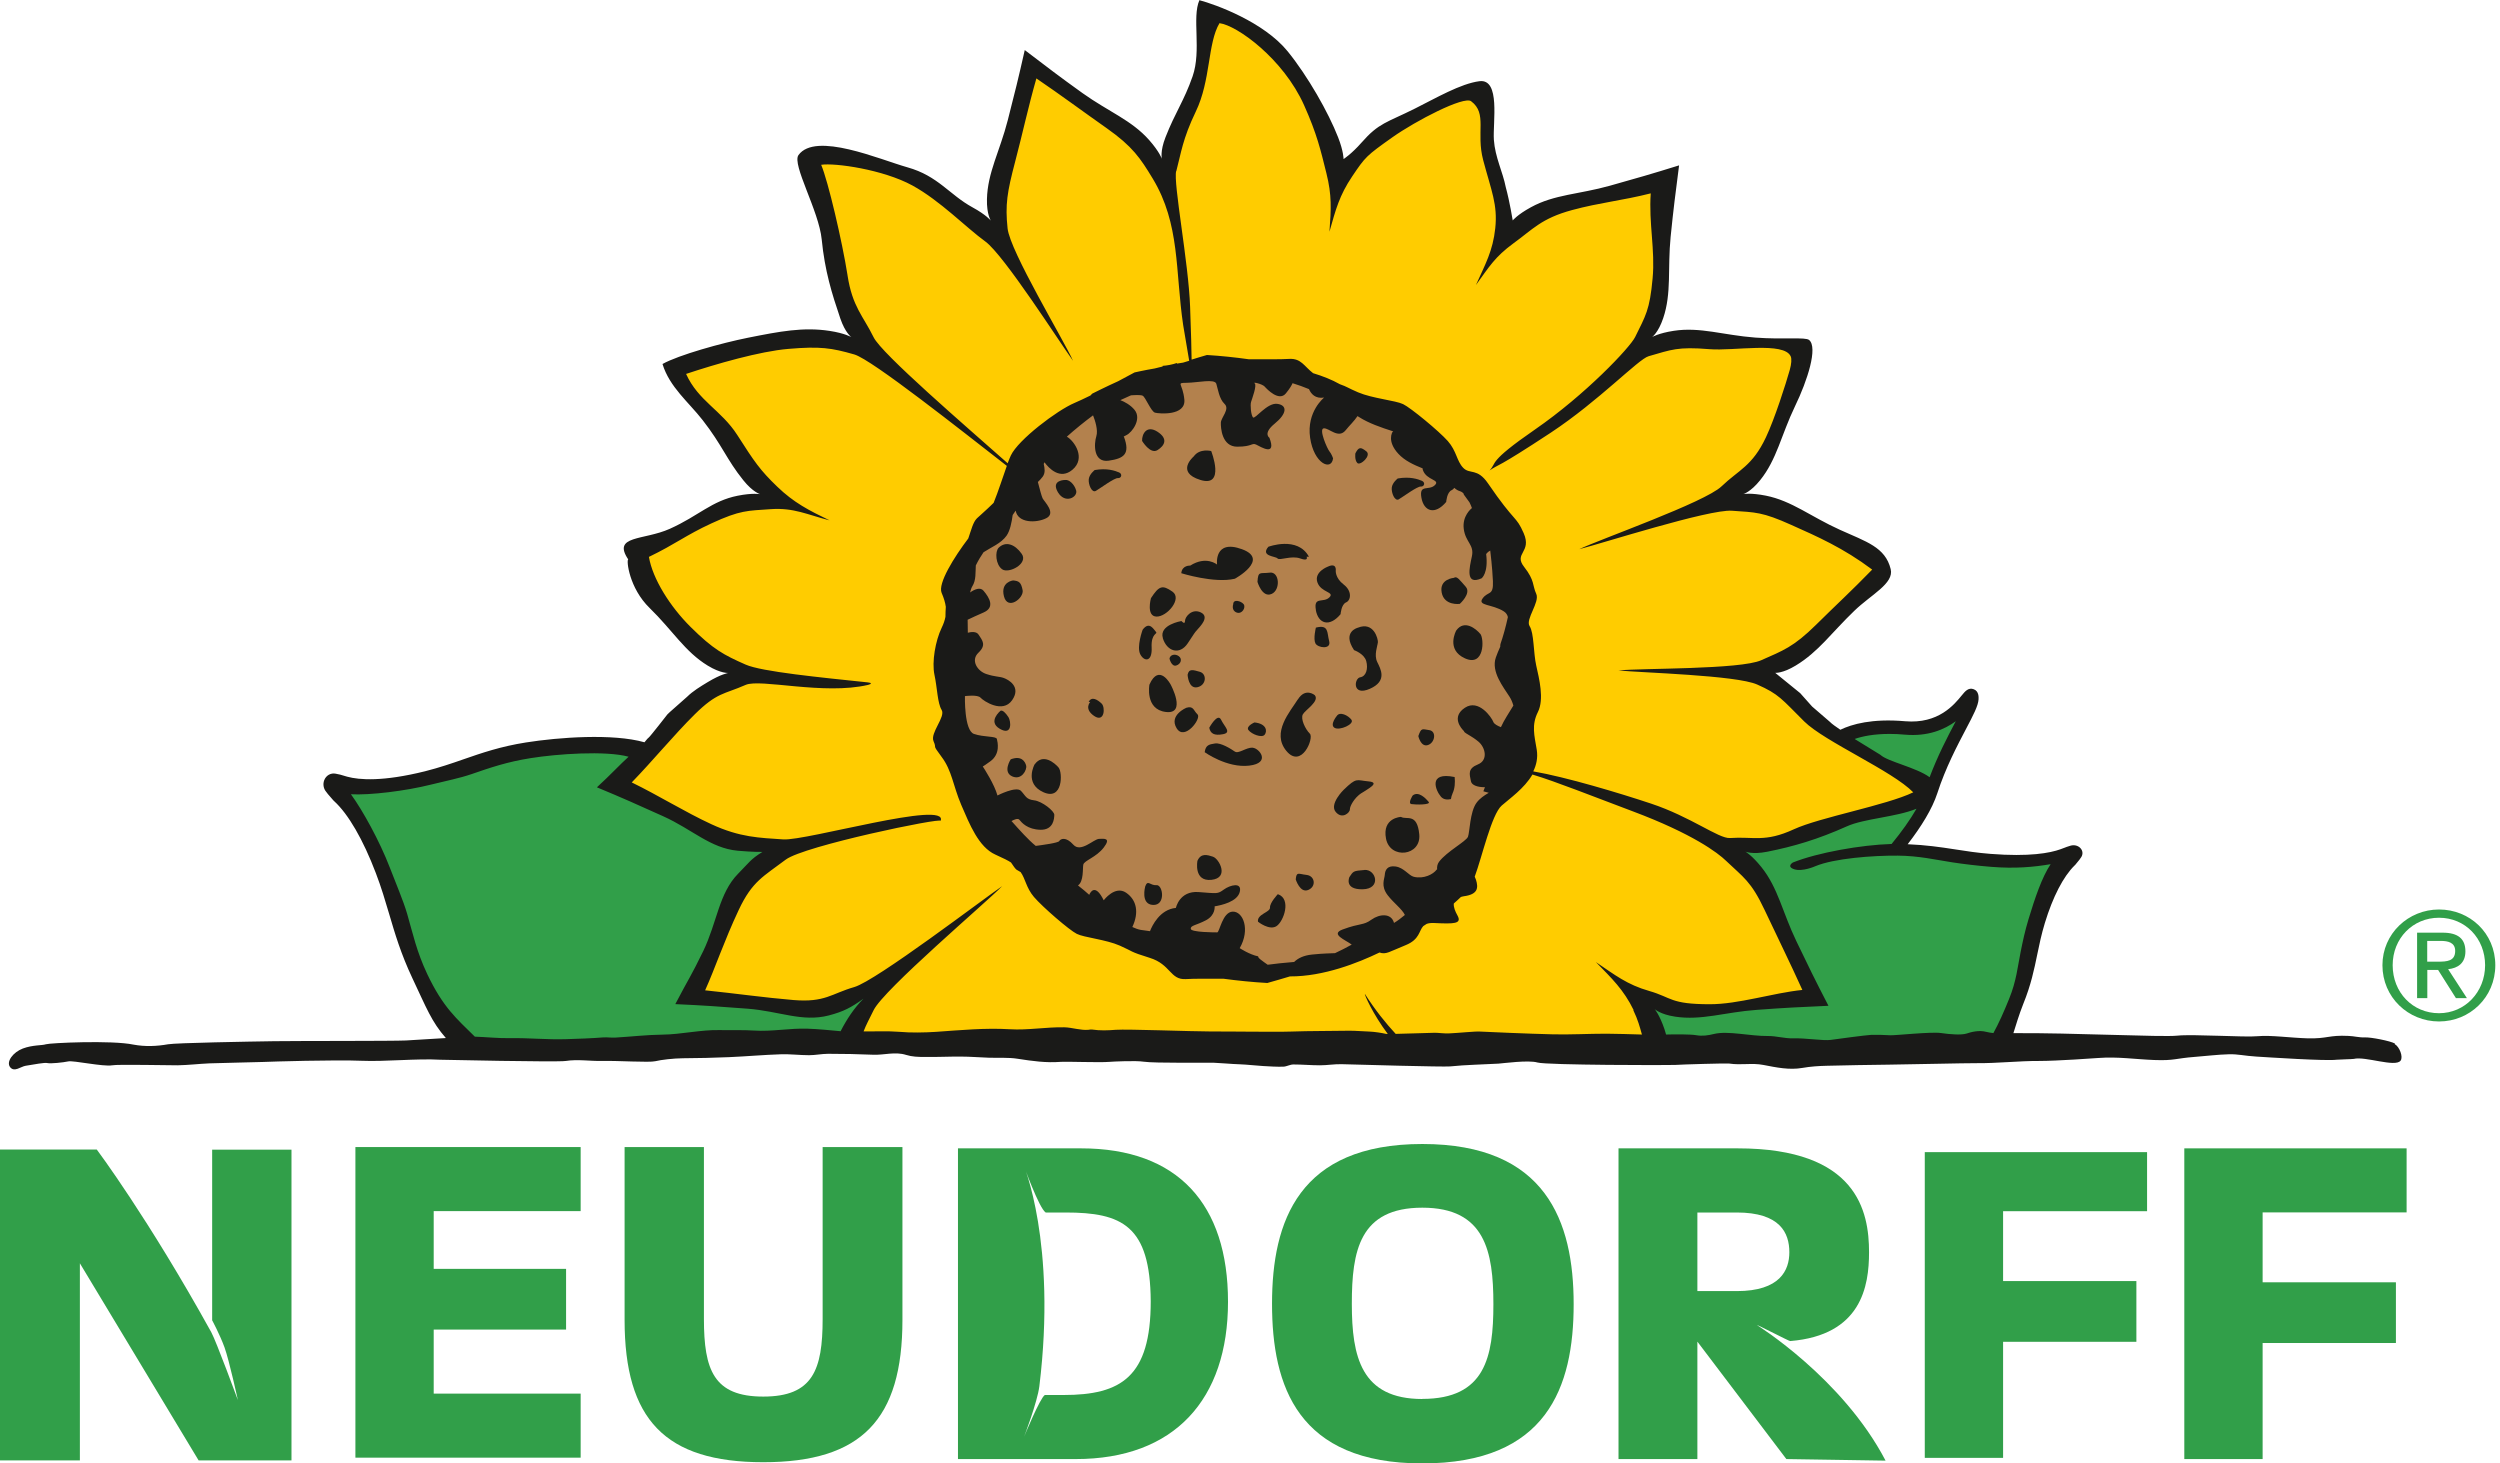 <svg width="123" height="72" viewBox="0 0 123 72" fill="none" xmlns="http://www.w3.org/2000/svg">
<g clip-path="url(#clip0_1215_5931)">
<path d="M41.781 51.227C41.781 51.227 42.073 50.566 42.361 49.978C42.859 48.965 44.23 47.684 44.23 47.684C44.23 47.684 42.183 49.047 41.123 49.44C40.103 49.818 34.002 49.011 34.002 49.011C34.002 49.011 35.09 46.425 35.716 45.153C37.128 42.28 38.769 41.678 39.391 41.555C38.609 41.646 36.15 41.783 33.774 40.378C32.531 39.644 30.328 38.558 30.328 38.558C30.328 38.558 30.972 37.847 31.713 37.031C30.949 36.839 27.814 36.141 25.314 37.012C18.4 39.42 16.389 38.481 16.389 38.481C16.389 38.481 17.463 39.648 18.198 41.285C19.126 43.356 19.684 45.618 20.561 47.688C21.43 49.741 23.089 51.624 23.089 51.624L41.776 51.227H41.781Z" fill="#319F49"></path>
<path d="M81.345 51.227C81.345 51.227 81.263 50.402 80.984 49.832C80.486 48.819 80.202 48.778 80.202 48.778C80.202 48.778 81.176 49.175 82.241 49.558C83.397 49.973 87.862 49.243 89.325 49.093C88.721 47.757 87.766 45.864 87.163 44.587C86.491 43.169 85.202 41.673 85.202 41.673C85.202 41.673 87.46 41.5 88.936 40.971C90.796 40.305 94.786 39.037 94.786 39.037C94.786 39.037 90.335 36.237 88.534 34.632C87.364 33.587 85.879 33.063 85.879 33.063C85.879 33.063 88.04 32.657 89.155 31.554C90.161 30.559 91.724 28.931 92.748 27.878C91.422 27.239 90.252 26.482 89.037 25.757C86.683 24.353 84.005 24.841 84.005 24.841C84.005 24.841 86.5 23.299 87.167 21.881C87.771 20.599 88.858 17.111 88.858 17.111C88.858 17.111 83.653 16.559 82.419 16.76C81.304 16.942 80.18 17.539 80.18 17.539C80.18 17.539 81.546 15.537 81.688 13.973C81.816 12.564 81.61 9.641 82.053 8.715C80.23 9.431 76.697 9.782 75.097 11C74.197 11.684 73.726 11.989 73.726 11.989C73.726 11.989 74.266 10.63 73.74 9.153C73.269 7.83 72.986 4.369 72.986 4.369C72.986 4.369 70.216 5.267 68.978 5.951C66.761 7.178 65.852 9.011 65.852 9.011C65.852 9.011 65.377 5.919 64.467 4.643C62.155 1.391 60.806 1.003 59.664 0.588C59.399 1.947 58.91 4.15 58.823 4.305C58.736 4.46 57.653 7.146 57.745 8.072C57.47 9.166 57.594 9.604 57.594 9.604C57.594 9.604 56.396 7.164 55.112 6.261C53.956 5.445 51.991 4.009 50.77 3.183C50.368 4.592 49.884 6.667 49.523 8.035C49.12 9.55 49.13 11.688 49.591 12.719C48.928 11.802 46.584 9.303 44.5 8.482C43.179 7.963 40.917 7.625 39.848 7.579C40.387 8.811 41.575 14.949 42.092 16.003C42.59 17.015 43.453 17.868 43.453 17.868C43.453 17.868 41.452 16.044 38.399 16.814C36.987 16.933 34.523 17.918 33.061 18.068C33.664 19.405 35.497 20.636 36.1 21.917C36.772 23.336 38.746 24.845 38.746 24.845C38.746 24.845 36.904 24.029 34.043 25.89C32.855 26.665 31.233 27.212 31.233 27.212C31.233 27.212 32.476 29.994 34.363 31.804C35.497 32.89 37.293 33.159 37.293 33.159C37.293 33.159 34.889 33.61 33.458 35.143C32.489 36.178 30.337 38.558 30.337 38.558C30.337 38.558 32.54 39.644 33.783 40.378C36.658 42.075 39.656 41.518 39.656 41.518C39.656 41.518 37.503 41.532 35.721 45.153C35.095 46.421 34.007 49.011 34.007 49.011C34.007 49.011 40.108 49.813 41.127 49.44C42.146 49.066 44.235 47.684 44.235 47.684C44.235 47.684 42.864 48.961 42.366 49.978C42.078 50.566 41.785 51.227 41.785 51.227H81.35H81.345Z" fill="#FFCC00"></path>
<path d="M95.17 41.97C94.516 41.833 93.881 41.778 93.296 41.773C94.123 40.77 94.786 39.767 95.06 38.923C95.796 36.657 97.044 34.947 97.071 34.39C97.112 33.565 96.427 36.046 93.767 35.818C92.058 35.672 91.102 36.005 90.636 36.264C92.574 37.646 94.786 39.042 94.786 39.042C94.786 39.042 90.801 40.31 88.936 40.975C87.455 41.504 85.202 41.678 85.202 41.678C85.202 41.678 86.496 43.173 87.163 44.592C87.766 45.873 88.726 47.761 89.325 49.097C87.862 49.248 83.402 49.978 82.241 49.563C81.29 49.221 80.417 48.87 80.239 48.801C80.33 48.847 80.586 49.034 80.979 49.841C81.217 50.324 81.308 50.981 81.331 51.177L98.442 51.524C98.442 51.524 99.274 49.677 99.425 49.002C99.576 48.322 100.462 44.802 100.691 44.295C100.919 43.789 101.842 42.129 101.842 42.129C101.842 42.129 98.351 42.658 95.165 41.979L95.17 41.97Z" fill="#319F49"></path>
<path d="M54.902 19.25C54.902 19.25 58.023 17.877 61.136 18.023C64.248 18.169 67.762 20.121 68.681 20.732C75.321 25.753 74.362 28.589 74.787 29.807C75.207 31.025 75.225 36.543 74.366 37.249C73.768 37.742 73.411 40.766 70.792 43.926C68.174 47.086 63.718 48.071 61.446 47.83C59.175 47.588 55.551 46.535 53.033 44.729C50.514 42.923 46.89 38.194 46.794 34.486C46.694 30.569 47.247 27.057 49.157 24.996C51.822 20.526 54.897 19.24 54.897 19.24L54.902 19.25Z" fill="#B3814D"></path>
<path d="M49.609 35.275C49.472 35.065 49.322 34.924 49.226 34.969C49.226 34.969 48.572 35.503 49.194 35.859C49.815 36.219 49.747 35.48 49.609 35.27V35.275Z" fill="#1A1A18"></path>
<path d="M49.728 37.359C49.728 37.359 49.322 37.975 49.792 38.194C50.263 38.413 50.537 37.87 50.487 37.669C50.437 37.468 50.254 37.158 49.728 37.359Z" fill="#1A1A18"></path>
<path d="M50.903 37.605C50.903 37.605 50.377 38.549 51.337 38.978C52.297 39.407 52.283 38.016 52.087 37.769C51.886 37.528 51.31 37.049 50.907 37.605H50.903Z" fill="#1A1A18"></path>
<path d="M62.872 43.99C62.872 43.99 62.47 44.414 62.484 44.651C62.498 44.888 61.83 44.975 61.894 45.349C61.894 45.349 62.456 45.8 62.808 45.563C63.16 45.326 63.549 44.227 62.872 43.994V43.99Z" fill="#1A1A18"></path>
<path d="M68.928 40.191C68.928 40.191 67.991 40.227 68.192 41.263C68.393 42.298 69.933 42.12 69.828 41.048C69.723 39.972 69.202 40.355 68.928 40.191Z" fill="#1A1A18"></path>
<path d="M71.816 29.716C71.816 29.716 72.406 29.196 72.113 28.867C71.821 28.539 71.679 28.32 71.533 28.43C71.533 28.43 70.806 28.484 70.93 29.15C71.053 29.816 71.816 29.711 71.816 29.711V29.716Z" fill="#1A1A18"></path>
<path d="M50.268 27.248C49.925 26.765 49.477 26.615 49.134 26.948C48.947 27.13 48.979 27.782 49.308 28.01C49.632 28.238 50.61 27.732 50.268 27.248Z" fill="#1A1A18"></path>
<path d="M50.313 29.036C50.236 28.644 50.135 28.585 49.843 28.557C49.843 28.557 49.212 28.63 49.395 29.342C49.578 30.053 50.391 29.424 50.313 29.032V29.036Z" fill="#1A1A18"></path>
<path d="M52.42 23.614C52.42 23.614 51.689 23.6 52.045 24.211C52.402 24.822 53.042 24.453 52.946 24.129C52.85 23.805 52.598 23.596 52.42 23.614Z" fill="#1A1A18"></path>
<path d="M55.048 23.24C54.856 23.158 54.459 23.021 53.86 23.126C53.86 23.126 53.595 23.327 53.567 23.577C53.54 23.828 53.714 24.266 53.915 24.152C54.116 24.038 54.829 23.504 55.002 23.523C55.171 23.536 55.24 23.322 55.053 23.24H55.048Z" fill="#1A1A18"></path>
<path d="M56.949 22.145C57.301 21.922 57.484 21.589 56.949 21.242C56.414 20.896 56.177 21.357 56.191 21.694C56.191 21.694 56.597 22.369 56.949 22.145Z" fill="#1A1A18"></path>
<path d="M59.061 23.614C60.304 23.997 59.591 22.191 59.591 22.191C59.591 22.191 59.029 22.041 58.732 22.456C58.732 22.456 57.813 23.231 59.061 23.614Z" fill="#1A1A18"></path>
<path d="M67.223 22.205C66.953 21.995 66.853 21.972 66.684 22.305C66.684 22.305 66.638 22.633 66.78 22.779C66.921 22.93 67.493 22.415 67.223 22.205Z" fill="#1A1A18"></path>
<path d="M53.563 34.536H53.64C53.64 34.536 53.316 34.874 53.832 35.225C54.349 35.576 54.39 34.791 54.198 34.614C54.011 34.436 53.714 34.235 53.563 34.532V34.536Z" fill="#1A1A18"></path>
<path d="M57.598 33.683C57.598 33.683 57.032 32.602 56.552 33.683C56.552 33.683 56.323 34.906 57.361 35.029C58.398 35.156 57.598 33.683 57.598 33.683Z" fill="#1A1A18"></path>
<path d="M58.919 35.147C58.713 34.956 58.727 34.714 58.366 34.823C58.366 34.823 57.498 35.188 57.891 35.831C58.284 36.474 59.125 35.339 58.919 35.152V35.147Z" fill="#1A1A18"></path>
<path d="M61.629 36.784C61.305 36.771 60.934 37.104 60.752 36.976C60.569 36.848 60.062 36.529 59.774 36.579C59.486 36.625 59.317 36.657 59.271 37.008C59.271 37.008 60.368 37.797 61.46 37.669C62.552 37.541 61.954 36.803 61.629 36.789V36.784Z" fill="#1A1A18"></path>
<path d="M59.495 35.804C59.554 36.091 59.733 36.205 60.171 36.123C60.61 36.041 60.244 35.758 60.075 35.407C59.906 35.056 59.499 35.799 59.499 35.799L59.495 35.804Z" fill="#1A1A18"></path>
<path d="M63.85 34.413C63.475 35.015 62.543 36.041 63.288 36.944C64.033 37.847 64.664 36.31 64.444 36.096C64.225 35.881 63.974 35.366 64.102 35.143C64.23 34.919 64.933 34.5 64.687 34.203C64.687 34.203 64.23 33.811 63.855 34.413H63.85Z" fill="#1A1A18"></path>
<path d="M56.661 31.855C56.625 31.139 56.981 31.193 56.876 31.093C56.776 30.993 56.556 30.527 56.218 30.983C56.218 30.983 55.907 31.827 56.104 32.197C56.3 32.566 56.698 32.571 56.661 31.855Z" fill="#1A1A18"></path>
<path d="M56.625 29.438C56.625 29.438 56.383 30.322 56.899 30.336C57.415 30.35 58.179 29.456 57.685 29.109C57.191 28.767 57.027 28.813 56.625 29.433V29.438Z" fill="#1A1A18"></path>
<path d="M60.752 28.475C60.752 28.475 62.493 27.527 61.103 27.02C59.714 26.514 59.879 27.777 59.879 27.777C59.879 27.777 59.353 27.326 58.558 27.828C58.558 27.828 58.156 27.8 58.119 28.202C58.119 28.202 59.746 28.712 60.747 28.475H60.752Z" fill="#1A1A18"></path>
<path d="M62.854 27.477C62.973 27.591 63.535 27.317 63.974 27.477C64.408 27.636 64.284 27.39 64.284 27.39H64.399C63.841 26.359 62.401 26.902 62.401 26.902C62.008 27.372 62.74 27.358 62.854 27.472V27.477Z" fill="#1A1A18"></path>
<path d="M64.737 30.008C64.856 30.687 65.404 30.879 65.957 30.217C65.957 30.217 65.989 29.738 66.227 29.638C66.464 29.538 66.537 29.086 66.108 28.758C65.678 28.43 65.719 28.065 65.719 28.065C65.719 28.065 65.774 27.673 65.331 27.878C65.331 27.878 64.641 28.133 64.815 28.649C64.988 29.164 65.697 29.114 65.4 29.396C65.103 29.679 64.623 29.328 64.741 30.008H64.737Z" fill="#1A1A18"></path>
<path d="M67.794 31.613C67.808 31.444 67.593 30.564 66.807 30.883C66.807 30.883 66.012 31.079 66.62 31.987C66.62 31.987 67.118 32.16 67.219 32.525C67.319 32.894 67.219 33.277 66.921 33.323C66.624 33.369 66.515 34.276 67.397 33.889C68.279 33.501 67.922 32.908 67.758 32.566C67.593 32.219 67.776 31.782 67.79 31.608L67.794 31.613Z" fill="#1A1A18"></path>
<path d="M64.741 30.879C64.741 30.879 64.604 31.43 64.719 31.654C64.833 31.877 65.509 31.973 65.395 31.544C65.281 31.116 65.386 30.715 64.741 30.879Z" fill="#1A1A18"></path>
<path d="M57.21 31.398C57.415 32.06 58.041 32.242 58.434 31.654C58.828 31.066 58.745 31.166 58.901 30.988C59.056 30.81 59.522 30.354 59.088 30.135C58.654 29.916 58.302 30.34 58.302 30.55C58.302 30.76 58.128 30.555 58.128 30.555C58.128 30.555 57.009 30.737 57.214 31.398H57.21Z" fill="#1A1A18"></path>
<path d="M57.539 32.406C57.539 32.406 57.635 32.812 57.868 32.744C58.101 32.675 58.183 32.42 57.996 32.283C57.808 32.146 57.566 32.215 57.539 32.406Z" fill="#1A1A18"></path>
<path d="M59.038 33.054C58.691 32.958 58.494 32.885 58.43 33.2C58.43 33.2 58.467 33.911 58.914 33.811C59.362 33.711 59.385 33.15 59.033 33.054H59.038Z" fill="#1A1A18"></path>
<path d="M60.678 29.716C60.678 29.716 60.56 30.026 60.839 30.135C61.117 30.24 61.309 29.875 61.186 29.725C61.062 29.57 60.683 29.46 60.674 29.72L60.678 29.716Z" fill="#1A1A18"></path>
<path d="M62.561 29.223C63.019 29.023 62.95 28.106 62.47 28.174C61.995 28.238 61.899 28.069 61.867 28.63C61.867 28.63 62.1 29.424 62.557 29.223H62.561Z" fill="#1A1A18"></path>
<path d="M61.428 35.922C61.57 36.119 62.082 36.319 62.219 36.151C62.356 35.982 62.328 35.608 61.721 35.544C61.721 35.544 61.286 35.726 61.423 35.922H61.428Z" fill="#1A1A18"></path>
<path d="M66.492 35.412C66.332 35.197 65.916 34.992 65.77 35.225C65.77 35.225 65.409 35.658 65.66 35.809C65.911 35.959 66.647 35.626 66.492 35.416V35.412Z" fill="#1A1A18"></path>
<path d="M59.687 42.152C59.394 42.056 59.084 41.961 58.914 42.353C58.914 42.353 58.713 43.383 59.605 43.288C60.5 43.192 59.975 42.248 59.682 42.152H59.687Z" fill="#1A1A18"></path>
<path d="M56.899 43.552C56.575 43.57 56.474 43.265 56.346 43.607C56.346 43.607 56.099 44.496 56.73 44.523C57.361 44.551 57.223 43.529 56.899 43.547V43.552Z" fill="#1A1A18"></path>
<path d="M64.284 43.046C63.873 43 63.791 42.868 63.75 43.265C63.75 43.265 63.96 43.958 64.367 43.785C64.773 43.616 64.696 43.092 64.284 43.046Z" fill="#1A1A18"></path>
<path d="M67.132 42.804C66.556 42.845 66.583 42.873 66.391 43.151C66.391 43.151 66.112 43.771 67.045 43.753C67.977 43.734 67.707 42.763 67.132 42.8V42.804Z" fill="#1A1A18"></path>
<path d="M66.976 39.028C67.314 38.805 67.931 38.499 67.328 38.444C66.725 38.39 66.757 38.23 66.103 38.864C66.103 38.864 65.395 39.557 65.715 39.945C66.035 40.332 66.419 39.981 66.414 39.822C66.409 39.662 66.638 39.247 66.976 39.024V39.028Z" fill="#1A1A18"></path>
<path d="M70.322 35.922C69.956 35.868 69.929 35.799 69.782 36.214C69.782 36.214 69.901 36.771 70.253 36.657C70.605 36.543 70.687 35.977 70.322 35.922Z" fill="#1A1A18"></path>
<path d="M69.504 39.138C69.504 39.138 69.248 39.53 69.444 39.562C69.641 39.594 70.418 39.607 70.29 39.452C70.162 39.297 69.796 38.9 69.504 39.138Z" fill="#1A1A18"></path>
<path d="M70.897 39.201C71.03 39.352 71.227 39.352 71.386 39.315C71.4 39.215 71.428 39.119 71.469 39.028C71.578 38.795 71.597 38.508 71.569 38.23C70.226 37.952 70.641 38.91 70.897 39.201Z" fill="#1A1A18"></path>
<path d="M72.826 31.184C72.625 30.942 72.049 30.464 71.647 31.02C71.647 31.02 71.121 31.964 72.081 32.393C73.041 32.821 73.027 31.43 72.831 31.184H72.826Z" fill="#1A1A18"></path>
<path d="M68.818 24.567C69.019 24.453 69.732 23.919 69.906 23.938C70.075 23.951 70.143 23.737 69.956 23.655C69.764 23.573 69.367 23.436 68.768 23.541C68.768 23.541 68.503 23.742 68.475 23.992C68.448 24.243 68.621 24.681 68.823 24.567H68.818Z" fill="#1A1A18"></path>
<path d="M117.829 51.341C117.605 51.214 116.65 51.027 116.357 51.04C116.088 51.054 115.818 50.976 115.548 50.967C114.57 50.917 114.511 51.113 113.524 51.086C112.71 51.063 111.723 50.922 111.083 50.981C110.443 51.045 107.893 50.871 107.121 50.954C106.381 51.036 101.925 50.808 99.059 50.831C99.192 50.411 99.329 49.941 99.543 49.398C99.927 48.455 100.083 47.688 100.234 46.954C100.334 46.466 100.439 45.965 100.608 45.408C100.997 44.131 101.513 43.128 102.066 42.585C102.08 42.572 102.089 42.562 102.103 42.549C102.226 42.403 102.281 42.33 102.308 42.298C102.327 42.275 102.345 42.248 102.363 42.22L102.372 42.207C102.473 42.079 102.487 41.915 102.4 41.783C102.295 41.618 102.071 41.545 101.865 41.609L101.678 41.669C101.678 41.669 101.655 41.678 101.646 41.682C101.545 41.719 101.376 41.783 101.376 41.783C100.86 41.97 99.841 42.161 97.935 42.011C97.29 41.961 96.724 41.874 96.175 41.787C95.476 41.678 94.745 41.573 93.858 41.536C94.53 40.665 95.065 39.799 95.316 39.028C95.723 37.769 96.303 36.675 96.724 35.872C97.089 35.179 97.327 34.723 97.345 34.408C97.35 34.299 97.364 34.007 97.108 33.911C96.847 33.811 96.683 34.012 96.523 34.208C96.148 34.668 95.371 35.626 93.73 35.485C92.103 35.343 91.107 35.631 90.545 35.904C90.325 35.754 90.115 35.608 90.033 35.517L89.155 34.76C89.101 34.696 88.625 34.162 88.57 34.103L87.341 33.104C87.341 33.104 87.707 33.136 88.351 32.744C89.475 32.064 90.106 31.134 91.235 30.049C92.062 29.251 93.195 28.708 93.022 28.001C92.757 26.916 91.815 26.651 90.526 26.067C89.096 25.424 88.159 24.64 86.875 24.385C86.135 24.239 85.773 24.307 85.773 24.307C85.773 24.307 86.13 24.211 86.601 23.623C87.423 22.602 87.634 21.402 88.314 19.988C88.931 18.716 89.448 17.093 89.009 16.728C88.822 16.573 87.771 16.714 86.359 16.609C84.796 16.491 83.648 16.076 82.35 16.276C81.606 16.39 81.285 16.582 81.285 16.582C81.285 16.582 81.587 16.372 81.829 15.656C82.25 14.415 82.04 13.211 82.195 11.652C82.337 10.243 82.428 9.559 82.611 8.136C81.24 8.564 80.564 8.756 79.201 9.139C77.689 9.563 76.473 9.563 75.321 10.197C74.659 10.557 74.426 10.845 74.426 10.845C74.426 10.845 74.279 9.923 74.083 9.207C73.937 8.455 73.557 7.739 73.498 6.873C73.443 6.024 73.832 3.863 72.79 3.995C71.862 4.113 70.642 4.829 69.618 5.34C68.215 6.043 67.849 6.033 66.985 7.018C66.487 7.584 66.103 7.826 66.103 7.826C66.103 7.826 66.108 7.456 65.834 6.754C65.358 5.532 64.344 3.749 63.357 2.531C62.182 1.081 59.815 0.223 59.01 0.009C58.636 0.866 59.12 2.476 58.677 3.753C58.252 4.975 57.818 5.532 57.342 6.754C57.068 7.456 57.164 7.812 57.164 7.812C57.164 7.812 57.041 7.461 56.542 6.895C55.674 5.91 54.532 5.491 53.257 4.579C52.105 3.753 51.561 3.334 50.418 2.463C50.103 3.863 49.934 4.542 49.582 5.915C49.194 7.433 48.586 8.492 48.558 9.8C48.54 10.553 48.75 10.854 48.75 10.854C48.75 10.854 48.517 10.566 47.855 10.206C46.703 9.577 46.159 8.656 44.646 8.232C43.284 7.848 40.126 6.467 39.285 7.63C38.952 8.09 40.291 10.37 40.428 11.78C40.583 13.339 40.922 14.425 41.342 15.665C41.584 16.377 41.886 16.586 41.886 16.586C41.886 16.586 41.566 16.395 40.821 16.281C39.523 16.08 38.353 16.308 36.813 16.614C35.51 16.874 33.385 17.466 32.595 17.909C32.942 19.044 33.879 19.783 34.569 20.668C35.533 21.904 35.748 22.606 36.571 23.628C37.041 24.216 37.398 24.312 37.398 24.312C37.398 24.312 37.032 24.243 36.297 24.389C35.008 24.645 34.386 25.374 32.956 26.017C31.667 26.596 30.108 26.327 30.908 27.522C30.812 27.554 30.949 28.931 31.964 29.916C33.088 31.011 33.696 32.064 34.82 32.748C35.465 33.141 35.83 33.109 35.83 33.109C35.83 33.109 35.465 33.168 34.82 33.56C34.464 33.775 34.089 34.002 33.806 34.281L32.956 35.033C32.933 35.056 32.846 35.138 32.837 35.147C32.837 35.147 31.982 36.246 31.918 36.287C31.854 36.333 31.777 36.442 31.708 36.52C30.15 36.078 27.49 36.274 25.877 36.529C24.633 36.725 23.706 37.044 22.814 37.354C22.225 37.56 21.613 37.769 20.909 37.947C18.834 38.463 17.677 38.376 17.079 38.212C17.079 38.212 16.882 38.153 16.768 38.121C16.754 38.121 16.741 38.116 16.732 38.111L16.517 38.066C16.279 38.016 16.041 38.148 15.95 38.39C15.877 38.586 15.918 38.805 16.046 38.955L16.06 38.973C16.082 39.005 16.11 39.037 16.133 39.069C16.165 39.11 16.238 39.197 16.398 39.375C16.412 39.388 16.425 39.402 16.444 39.42C17.138 40.054 17.865 41.308 18.491 42.955C18.765 43.671 18.957 44.327 19.145 44.961C19.428 45.923 19.72 46.918 20.287 48.122C20.986 49.599 21.229 50.265 21.937 51.072C21.283 51.113 20.63 51.154 19.976 51.191C19.332 51.223 14.702 51.209 13.487 51.227C12.285 51.245 8.651 51.309 8.272 51.378C7.705 51.478 7.143 51.501 6.572 51.396C5.484 51.168 2.44 51.314 2.258 51.378C2.075 51.442 1.609 51.405 1.124 51.587C0.64 51.77 0.292 52.24 0.498 52.504C0.704 52.769 1.028 52.472 1.261 52.436C1.705 52.367 2.194 52.267 2.335 52.303C2.477 52.34 3.108 52.276 3.359 52.221C3.61 52.167 5.073 52.49 5.521 52.413C5.772 52.358 8.377 52.417 8.734 52.413C9.259 52.404 9.785 52.34 10.31 52.317C11.183 52.285 12.504 52.267 12.929 52.249C13.354 52.23 16.48 52.135 17.796 52.19C18.934 52.24 20.525 52.071 21.658 52.139C21.727 52.139 27.407 52.267 27.837 52.199C28.431 52.107 29.035 52.212 29.633 52.199C30.401 52.18 31.936 52.285 32.238 52.212C32.54 52.139 33.139 52.071 33.596 52.066C34.354 52.062 35.113 52.044 35.867 52.012C36.721 51.975 37.576 51.898 38.435 51.87C38.892 51.857 39.349 51.916 39.806 51.916C40.122 51.916 40.432 51.847 40.748 51.847C41.484 51.847 42.224 51.861 42.96 51.893C43.499 51.916 44.034 51.729 44.582 51.902C44.87 51.993 45.176 52.002 45.478 52.002C46.077 52.012 46.675 51.98 47.279 51.984C47.731 51.984 48.184 52.025 48.636 52.039C49.12 52.057 49.605 52.016 50.085 52.094C50.779 52.203 51.474 52.299 52.173 52.244C52.48 52.221 54.102 52.285 54.577 52.244C54.774 52.226 55.903 52.176 56.264 52.235C56.78 52.317 59.554 52.276 59.687 52.285C60.121 52.303 60.555 52.349 60.989 52.363C61.373 52.377 61.762 52.427 62.146 52.449C62.475 52.468 62.804 52.49 63.133 52.481C63.302 52.477 63.466 52.372 63.635 52.372C64.07 52.372 64.508 52.413 64.942 52.413C65.299 52.413 65.656 52.349 66.012 52.358C66.825 52.381 71.012 52.5 71.341 52.468C72.131 52.386 72.927 52.377 73.722 52.331C73.941 52.317 75.207 52.144 75.646 52.276C76.085 52.408 82.204 52.413 82.414 52.395C82.684 52.372 84.942 52.308 85.065 52.326C85.677 52.417 86.189 52.285 86.756 52.395C87.396 52.518 88.031 52.655 88.68 52.541C89.078 52.472 89.475 52.445 89.877 52.436C90.892 52.408 91.902 52.395 92.917 52.381C93.854 52.372 96.733 52.303 97.231 52.308C98.296 52.317 99.301 52.194 100.362 52.199C101.175 52.199 103.136 52.062 103.236 52.053C104.205 51.98 105.032 52.117 106.001 52.153C106.979 52.19 107.029 52.071 107.994 51.998C108.551 51.957 109.104 51.884 109.662 51.87C110.114 51.857 110.421 51.948 111.019 51.984C111.618 52.021 114.442 52.208 114.954 52.139C115.059 52.126 115.74 52.112 115.804 52.098C116.371 51.957 117.843 52.527 118.108 52.185C118.249 51.998 118.053 51.501 117.824 51.373L117.829 51.341ZM92.967 36.109C93.2 36.109 93.456 36.119 93.735 36.146C94.855 36.242 95.663 35.895 96.225 35.485L96.189 35.553C95.819 36.251 95.339 37.172 94.937 38.239C94.288 37.76 92.862 37.468 92.514 37.136L91.267 36.369C91.267 36.369 91.258 36.36 91.253 36.356C91.637 36.223 92.195 36.109 92.967 36.109ZM57.872 8.428C58.11 7.529 58.183 6.841 58.832 5.491C59.577 3.949 59.408 2.134 59.998 1.14C60.857 1.245 63.137 2.887 64.161 5.176C64.801 6.608 64.975 7.383 65.258 8.519C65.532 9.613 65.491 10.275 65.409 11.401C65.715 10.316 65.898 9.613 66.528 8.678C67.182 7.707 67.228 7.662 68.507 6.754C69.663 5.938 72.022 4.715 72.378 4.98C73.192 5.587 72.611 6.508 72.972 7.876C73.374 9.39 73.69 10.06 73.567 11.228C73.448 12.35 73.078 12.993 72.616 14.023C73.279 13.107 73.553 12.637 74.462 11.971C75.413 11.283 75.833 10.744 77.351 10.334C78.717 9.965 79.796 9.873 81.217 9.513C81.112 10.977 81.441 12.295 81.308 13.7C81.167 15.259 80.966 15.528 80.449 16.582C80.193 17.102 78.004 19.418 75.527 21.128C73.16 22.761 73.667 22.756 73.283 23.149C73.786 22.807 73.557 23.094 76.304 21.284C78.676 19.715 80.609 17.667 81.112 17.526C82.241 17.202 82.538 17.051 84.101 17.179C85.312 17.279 87.78 16.796 88.104 17.535C88.159 17.658 88.136 17.913 88.059 18.192C87.867 18.876 87.314 20.609 86.884 21.516C86.217 22.934 85.545 23.117 84.7 23.928C83.886 24.713 78.717 26.532 77.698 27.02C78.795 26.742 84.078 25.05 85.207 25.128C86.377 25.21 86.701 25.183 88.132 25.826C89.407 26.396 90.691 26.957 92.112 28.024C91.089 29.077 90.362 29.738 89.356 30.733C88.241 31.836 87.72 32.01 86.651 32.484C85.618 32.944 80.751 32.871 79.627 32.986C80.751 33.1 85.426 33.218 86.454 33.679C87.528 34.153 87.656 34.39 88.767 35.494C89.772 36.488 93.109 37.929 94.132 38.983C92.812 39.621 89.544 40.209 88.255 40.802C86.829 41.459 86.281 41.149 85.111 41.231C84.562 41.267 83.191 40.187 81.222 39.534C79.704 39.028 77.053 38.23 75.436 37.952C75.591 37.637 75.669 37.282 75.609 36.894C75.49 36.182 75.344 35.672 75.664 35.033C75.984 34.399 75.724 33.378 75.582 32.744C75.44 32.11 75.477 31.143 75.257 30.806C75.038 30.468 75.774 29.625 75.582 29.214C75.39 28.804 75.522 28.576 74.988 27.892C74.453 27.212 75.381 27.185 74.965 26.232C74.576 25.347 74.558 25.757 73.21 23.783C72.68 23.007 72.314 23.354 71.99 23.017C71.665 22.679 71.67 22.196 71.231 21.698C70.788 21.201 69.412 20.066 69.033 19.883C68.653 19.701 67.529 19.605 66.821 19.304C66.309 19.085 66.295 19.035 65.921 18.903C65.518 18.675 65.07 18.502 64.604 18.36C64.161 18.018 64.015 17.626 63.434 17.658C63.06 17.681 62.246 17.681 61.442 17.676C60.756 17.58 60.071 17.508 59.381 17.466C59.134 17.535 58.873 17.617 58.627 17.694C58.617 17.156 58.608 16.55 58.553 15.09C58.476 12.911 57.717 8.993 57.868 8.414L57.872 8.428ZM72.022 35.995C72.195 36.151 72.392 36.201 72.739 36.488C73.087 36.78 73.224 37.405 72.712 37.61C72.2 37.815 72.3 38.089 72.369 38.431C72.424 38.713 72.904 38.732 73.059 38.732C73.032 38.795 73.004 38.864 72.981 38.932C73.068 38.955 73.16 38.978 73.247 39.005C73.018 39.138 72.799 39.288 72.648 39.493C72.314 39.945 72.314 40.944 72.223 41.172C72.127 41.4 71.181 41.897 70.802 42.398C70.715 42.517 70.696 42.645 70.706 42.777C70.701 42.781 70.687 42.777 70.683 42.786C70.518 43.014 70.047 43.26 69.554 43.137C69.307 43.073 69.074 42.69 68.663 42.631C68.247 42.572 68.146 42.822 68.132 43.037C68.119 43.251 67.922 43.584 68.274 44.045C68.571 44.432 68.978 44.719 69.12 45.016C68.937 45.171 68.763 45.303 68.585 45.408C68.457 44.916 67.877 44.957 67.474 45.248C67.063 45.545 66.949 45.399 66.053 45.732C65.431 45.965 66.209 46.247 66.505 46.475C66.24 46.621 65.962 46.767 65.683 46.895C65.445 46.908 65.144 46.904 64.559 46.963C64.134 47.004 63.855 47.15 63.672 47.328C63.174 47.365 62.74 47.419 62.37 47.465C62.132 47.296 61.858 47.114 61.908 47.054C61.478 46.968 60.994 46.649 60.994 46.649C61.524 45.723 61.158 44.838 60.651 44.852C60.144 44.865 60.002 45.873 59.888 45.873C59.774 45.873 58.604 45.873 58.585 45.7C58.567 45.527 58.85 45.531 59.335 45.276C59.815 45.02 59.76 44.592 59.76 44.592C60.093 44.537 60.884 44.364 60.998 43.876C61.113 43.388 60.528 43.538 60.212 43.766C59.897 43.994 59.902 43.958 58.965 43.889C58.028 43.821 57.854 44.669 57.854 44.669C57.059 44.747 56.684 45.545 56.579 45.814C56.419 45.796 56.264 45.773 56.122 45.75C55.994 45.727 55.857 45.677 55.711 45.609C56.049 44.893 55.925 44.277 55.404 43.921C54.856 43.547 54.303 44.295 54.303 44.295C53.906 43.488 53.668 43.844 53.59 44.026C53.412 43.867 53.252 43.73 53.124 43.634C53.097 43.611 53.065 43.589 53.037 43.561C53.325 43.374 53.261 42.722 53.298 42.54C53.339 42.339 53.938 42.179 54.303 41.7C54.669 41.222 54.34 41.263 54.075 41.272C53.809 41.281 53.174 41.97 52.809 41.559C52.443 41.149 52.178 41.267 52.114 41.381C52.064 41.472 51.273 41.577 50.958 41.618C50.587 41.317 50.163 40.839 49.779 40.41C49.779 40.405 49.77 40.401 49.765 40.396C49.888 40.328 50.08 40.241 50.153 40.332C50.268 40.474 50.551 40.811 51.195 40.825C51.835 40.834 51.867 40.278 51.872 40.091C51.876 39.904 51.273 39.42 50.875 39.375C50.478 39.329 50.469 39.16 50.231 38.91C49.993 38.663 49.075 39.138 49.075 39.138C48.924 38.586 48.421 37.815 48.353 37.71C48.389 37.692 48.49 37.628 48.727 37.455C49.235 37.085 49.079 36.506 49.047 36.36C49.015 36.21 48.407 36.278 47.919 36.109C47.429 35.941 47.475 34.249 47.475 34.249C47.475 34.249 48.097 34.162 48.243 34.326C48.389 34.49 49.331 35.12 49.797 34.449C50.263 33.779 49.6 33.432 49.381 33.355C49.162 33.277 48.961 33.305 48.531 33.163C48.097 33.027 47.74 32.493 48.138 32.114C48.535 31.736 48.339 31.517 48.147 31.225C48.042 31.061 47.804 31.084 47.617 31.13C47.612 30.938 47.608 30.719 47.608 30.491C47.809 30.395 48.092 30.263 48.389 30.135C48.961 29.889 48.686 29.415 48.389 29.064C48.229 28.872 47.946 28.995 47.727 29.15C47.759 29.027 47.791 28.922 47.836 28.849C48.033 28.544 47.987 28.151 48.01 27.819C48.129 27.577 48.257 27.363 48.389 27.171C48.755 26.929 49.253 26.738 49.523 26.355C49.696 26.108 49.774 25.698 49.824 25.338C49.87 25.269 49.92 25.196 49.971 25.123C50.076 25.739 50.976 25.744 51.474 25.497C51.981 25.247 51.374 24.677 51.296 24.517C51.25 24.426 51.145 24.038 51.063 23.714C51.154 23.628 51.236 23.541 51.3 23.454C51.438 23.263 51.401 23.048 51.351 22.825C51.364 22.802 51.378 22.77 51.387 22.747C51.387 22.747 51.387 22.747 51.387 22.743C51.602 23.035 52.151 23.628 52.763 23.112C53.435 22.547 52.868 21.703 52.489 21.484C52.891 21.124 53.343 20.759 53.778 20.435C53.873 20.677 54.033 21.156 53.942 21.452C53.814 21.858 53.791 22.775 54.55 22.665C55.304 22.556 55.615 22.337 55.295 21.48C55.295 21.48 55.135 21.548 55.423 21.407C55.711 21.265 56.181 20.609 55.82 20.166C55.619 19.92 55.331 19.769 55.121 19.687C55.281 19.614 55.446 19.537 55.592 19.473C55.61 19.464 55.629 19.459 55.647 19.45C55.839 19.436 56.127 19.423 56.218 19.468C56.36 19.537 56.629 20.248 56.826 20.303C57.022 20.358 58.352 20.472 58.27 19.655C58.188 18.839 57.836 18.844 58.389 18.834C58.942 18.825 59.76 18.625 59.842 18.88C59.924 19.136 59.979 19.619 60.249 19.874C60.519 20.13 60.08 20.536 60.066 20.791C60.057 21.046 60.112 21.977 60.87 21.977C61.629 21.977 61.579 21.771 61.807 21.876C62.031 21.986 62.817 22.483 62.456 21.539C62.456 21.539 62.118 21.329 62.717 20.841C63.316 20.353 63.352 19.943 62.849 19.87C62.347 19.792 61.743 20.65 61.647 20.536C61.547 20.422 61.506 19.929 61.551 19.779C61.597 19.628 61.853 18.953 61.73 18.862C61.606 18.771 62.109 18.894 62.219 19.017C62.333 19.145 62.922 19.769 63.261 19.359C63.471 19.104 63.558 18.939 63.594 18.853C63.878 18.939 64.147 19.04 64.403 19.145C64.504 19.382 64.714 19.628 65.148 19.56C65.148 19.56 64.271 20.253 64.458 21.539C64.645 22.825 65.514 23.19 65.587 22.547C65.587 22.547 65.509 22.323 65.409 22.209C65.308 22.095 64.865 21.096 65.13 21.074C65.395 21.051 65.852 21.612 66.209 21.165C66.382 20.946 66.629 20.718 66.789 20.472C66.816 20.49 66.844 20.508 66.876 20.526C67.342 20.823 67.959 21.037 68.548 21.224C68.535 21.233 68.526 21.238 68.512 21.252C68.512 21.252 68.215 21.698 68.804 22.332C69.115 22.665 69.536 22.861 69.993 23.044C69.993 23.071 69.993 23.094 70.006 23.126C70.18 23.641 70.888 23.591 70.591 23.874C70.294 24.157 69.814 23.805 69.933 24.485C70.052 25.164 70.6 25.356 71.153 24.695C71.153 24.695 71.185 24.216 71.423 24.116C71.473 24.093 71.519 24.052 71.551 24.002C71.638 24.079 71.729 24.138 71.816 24.161C71.871 24.175 71.926 24.207 71.976 24.248C71.994 24.271 72.013 24.289 72.026 24.312C72.022 24.312 72.013 24.312 72.008 24.316C72.109 24.448 72.205 24.585 72.3 24.718C72.342 24.804 72.383 24.895 72.419 24.996C72.374 25.032 71.935 25.392 72.017 26.022C72.104 26.683 72.538 26.797 72.419 27.363C72.3 27.928 72.072 28.817 72.895 28.453C72.895 28.453 73.237 28.197 73.119 27.258C73.119 27.258 73.201 27.144 73.32 27.089C73.329 27.171 73.42 27.896 73.452 28.594C73.484 29.337 73.215 29.068 72.945 29.442C72.675 29.816 73.42 29.711 73.996 30.085C74.101 30.154 74.161 30.249 74.188 30.359C74.083 30.847 73.941 31.353 73.832 31.654C73.813 31.709 73.809 31.759 73.813 31.814C73.726 32.01 73.649 32.192 73.594 32.352C73.352 33.049 73.969 33.806 74.27 34.281C74.353 34.408 74.412 34.554 74.458 34.714C74.279 35.015 73.992 35.439 73.845 35.776C73.681 35.713 73.507 35.621 73.471 35.517C73.397 35.311 72.758 34.372 72.077 34.819C71.396 35.266 71.876 35.836 72.049 35.991L72.022 35.995ZM41.699 13.544C41.438 11.884 40.739 8.893 40.401 8.108C41.068 8.004 43.444 8.336 44.889 9.125C46.264 9.878 47.53 11.196 48.481 11.884C49.395 12.55 52.132 16.837 52.795 17.754C52.333 16.723 49.692 12.363 49.573 11.237C49.45 10.069 49.55 9.458 49.948 7.944C50.309 6.576 50.587 5.267 50.99 3.858C52.205 4.684 53.288 5.491 54.449 6.307C55.729 7.21 56.104 7.78 56.712 8.783C58.069 11.027 57.818 13.33 58.211 15.989C58.211 16.012 58.38 17.006 58.508 17.749C58.407 17.781 58.307 17.813 58.211 17.84C58.11 17.859 58 17.872 57.904 17.89C57.904 17.881 57.904 17.872 57.904 17.859C57.676 17.936 57.443 17.982 57.201 18C57.201 18.009 57.201 18.023 57.201 18.032C57.063 18.064 56.935 18.096 56.812 18.128C56.323 18.21 55.82 18.324 55.82 18.324C55.82 18.324 55.478 18.511 55.011 18.757C54.426 19.021 53.778 19.345 53.736 19.368C53.709 19.4 53.677 19.427 53.65 19.459C53.348 19.605 53.074 19.738 52.868 19.824C52.004 20.189 50.094 21.639 49.733 22.41C49.683 22.515 49.632 22.647 49.578 22.793C47.507 20.96 43.376 17.403 42.983 16.595C42.466 15.542 41.936 15.095 41.699 13.549V13.544ZM41.347 50.735C40.812 50.685 40.277 50.63 39.742 50.612C38.86 50.58 37.983 50.762 37.096 50.703C36.539 50.666 35.981 50.694 35.424 50.68C34.478 50.657 33.532 50.894 32.59 50.904C31.818 50.913 31.05 51.004 30.278 51.049C30.081 51.063 29.884 51.027 29.688 51.04C29.103 51.086 28.45 51.109 27.864 51.127C26.909 51.159 26.018 51.059 25.063 51.077C24.496 51.086 23.93 51.022 23.363 51.004C22.458 50.11 21.804 49.572 21.023 47.93C20.493 46.808 20.31 45.919 20.031 44.957C19.839 44.3 19.469 43.447 19.181 42.69C18.683 41.39 17.837 39.858 17.266 39.078C18.185 39.128 19.931 38.923 21.219 38.599C21.964 38.413 22.595 38.294 23.207 38.084C24.103 37.774 24.949 37.482 26.11 37.3C27.389 37.094 29.798 36.921 30.927 37.231C30.534 37.583 30.049 38.111 29.368 38.736C30.694 39.288 31.333 39.575 32.627 40.159C34.057 40.802 34.948 41.732 36.297 41.856C37.046 41.924 37.512 41.915 37.512 41.915C36.918 42.28 36.849 42.448 36.319 42.982C35.369 43.944 35.282 45.376 34.601 46.79C33.984 48.062 33.888 48.131 33.225 49.403C34.66 49.467 35.36 49.522 36.772 49.627C38.335 49.745 39.473 50.301 40.78 49.959C41.507 49.768 41.872 49.572 42.485 49.134C42.028 49.586 41.653 50.16 41.356 50.739L41.347 50.735ZM80.358 49.7C80.586 50.169 80.682 50.539 80.783 50.899C80.225 50.881 79.531 50.862 79.037 50.858C78.169 50.858 77.296 50.908 76.427 50.89C75.225 50.862 73.059 50.767 72.822 50.753C72.584 50.735 71.798 50.821 71.281 50.844C71.053 50.853 70.765 50.812 70.596 50.812C70.477 50.812 69.344 50.853 68.667 50.867C68.197 50.361 67.666 49.709 67.15 48.897C67.118 48.915 67.543 49.891 68.279 50.871C68.224 50.871 68.183 50.871 68.169 50.862C68.014 50.826 67.634 50.762 67.369 50.753C67.031 50.744 66.693 50.707 66.35 50.712C65.888 50.721 65.427 50.721 64.965 50.726C64.481 50.73 63.996 50.735 63.512 50.753C62.854 50.776 62.196 50.753 61.538 50.758C60.875 50.758 60.217 50.744 59.55 50.748C58.649 50.748 55.459 50.625 54.897 50.666C54.509 50.698 54.12 50.712 53.727 50.653C53.672 50.644 53.613 50.657 53.558 50.666C53.16 50.703 52.763 50.552 52.365 50.543C51.47 50.525 50.574 50.694 49.683 50.639C48.471 50.566 47.233 50.685 46.054 50.767C45.501 50.803 44.811 50.817 44.262 50.767C43.632 50.717 43.097 50.753 42.489 50.744C42.608 50.429 42.759 50.156 42.983 49.7C43.476 48.687 48.517 44.405 49.308 43.598C48.376 44.232 43.115 48.249 42.028 48.564C40.899 48.888 40.602 49.33 39.039 49.202C37.626 49.084 36.15 48.874 34.692 48.724C35.186 47.629 35.629 46.288 36.347 44.765C37.014 43.347 37.567 43.119 38.659 42.293C39.56 41.614 46.351 40.209 46.278 40.387C46.698 39.338 39.665 41.377 38.536 41.299C37.366 41.217 36.42 41.208 34.999 40.551C33.714 39.958 32.403 39.138 31.082 38.495C32.106 37.441 33.166 36.151 34.171 35.156C35.286 34.053 35.611 34.171 36.685 33.697C37.403 33.378 40.533 34.208 42.709 33.697C42.896 33.651 42.891 33.592 42.699 33.574C40.364 33.328 37.476 33.049 36.685 32.698C35.611 32.224 35.09 31.95 33.979 30.847C32.974 29.852 32.106 28.48 31.927 27.399C33.248 26.761 33.724 26.341 35.008 25.748C36.434 25.091 36.763 25.133 37.933 25.05C39.062 24.973 39.724 25.324 40.816 25.602C39.797 25.11 39.057 24.731 38.243 23.947C37.398 23.135 37.119 22.725 36.274 21.402C35.483 20.171 34.359 19.733 33.755 18.397C35.236 17.904 37.38 17.284 38.792 17.165C40.355 17.033 40.903 17.115 42.032 17.439C42.901 17.69 47.329 21.206 49.536 22.921C49.34 23.463 49.12 24.17 48.887 24.74C48.499 25.123 48.161 25.406 48.065 25.502C47.873 25.693 47.791 26.054 47.64 26.491C46.945 27.408 46.132 28.708 46.328 29.169C46.438 29.424 46.506 29.647 46.534 29.857C46.52 30.017 46.52 30.185 46.516 30.35C46.483 30.518 46.424 30.696 46.328 30.892C46.022 31.526 45.839 32.571 45.976 33.204C46.113 33.838 46.122 34.591 46.328 34.928C46.538 35.266 45.748 36.064 45.931 36.47C46.113 36.88 45.821 36.561 46.328 37.24C46.84 37.92 46.886 38.645 47.292 39.598C47.704 40.551 48.147 41.678 48.974 42.047C49.376 42.23 49.591 42.334 49.742 42.435C49.847 42.585 49.957 42.768 50.039 42.804C50.076 42.822 50.14 42.859 50.217 42.909C50.455 43.242 50.487 43.68 50.871 44.131C51.296 44.628 52.612 45.764 52.978 45.946C53.343 46.129 54.417 46.224 55.098 46.526C55.779 46.826 55.542 46.808 56.57 47.127C57.603 47.447 57.566 48.217 58.343 48.172C58.695 48.149 59.445 48.149 60.194 48.154C60.912 48.249 61.629 48.322 62.351 48.363C62.721 48.263 63.11 48.144 63.466 48.039C65.116 48.049 66.825 47.369 67.872 46.863C68.197 46.977 68.352 46.826 69.165 46.498C69.851 46.22 69.81 45.791 70.025 45.563C70.079 45.527 70.139 45.49 70.194 45.454C70.285 45.422 70.404 45.404 70.573 45.413C71.528 45.458 71.935 45.458 71.711 45.048C71.597 44.843 71.505 44.624 71.528 44.45C71.652 44.341 71.77 44.236 71.876 44.131C71.921 44.117 71.967 44.104 72.026 44.095C72.707 44.004 72.748 43.689 72.616 43.278C72.593 43.215 72.575 43.169 72.556 43.133C72.922 42.143 73.384 40.077 73.882 39.635C74.252 39.306 74.997 38.795 75.395 38.107C76.555 38.453 78.37 39.183 80.321 39.913C83.278 41.021 84.521 41.961 84.923 42.353C85.769 43.164 86.148 43.347 86.816 44.765C87.419 46.047 88.072 47.369 88.676 48.705C87.213 48.856 85.531 49.412 84.115 49.408C82.172 49.408 82.264 49.079 81.139 48.755C80.052 48.445 79.453 47.967 78.516 47.333C79.302 48.14 79.882 48.687 80.376 49.7H80.358ZM98.072 50.826C97.953 50.812 97.834 50.799 97.72 50.767C97.382 50.675 97.002 50.767 96.76 50.849C96.513 50.931 95.965 50.894 95.499 50.826C95.033 50.753 93.223 50.949 93.004 50.935C92.784 50.917 92.3 50.908 92.044 50.917C91.788 50.931 90.417 51.113 90.07 51.163C89.718 51.214 88.84 51.068 88.223 51.086C87.812 51.1 87.396 50.967 86.985 50.972C86.103 50.981 85.015 50.703 84.329 50.871C84.032 50.944 83.758 50.986 83.447 50.931C83.205 50.885 82.414 50.885 81.971 50.899C81.948 50.812 81.925 50.73 81.893 50.639C81.651 49.928 81.409 49.645 81.409 49.645C81.409 49.645 81.669 49.905 82.414 50.019C83.712 50.219 84.859 49.8 86.422 49.686C87.835 49.581 88.525 49.549 89.96 49.485C89.302 48.213 88.991 47.579 88.379 46.302C87.698 44.888 87.483 43.689 86.665 42.667C86.194 42.079 85.87 41.897 85.87 41.897C85.87 41.897 86.203 42.052 86.944 41.906C88.232 41.65 89.434 41.299 90.865 40.656C91.724 40.269 93.278 40.205 94.292 39.79C93.977 40.337 93.556 40.93 93.067 41.523C91.564 41.568 89.43 41.947 88.209 42.435C88.209 42.435 87.871 42.635 88.278 42.768C88.685 42.9 89.315 42.617 89.315 42.617C90.239 42.23 92.153 42.088 93.365 42.097C94.416 42.106 95.211 42.298 96.043 42.426C96.609 42.512 97.281 42.594 97.967 42.649C99.15 42.745 100.078 42.658 100.892 42.517C100.462 43.155 100.11 44.213 99.804 45.221C99.626 45.809 99.516 46.329 99.415 46.836C99.265 47.574 99.21 48.258 98.849 49.143C98.584 49.8 98.341 50.343 98.076 50.826H98.072Z" fill="#1A1A18"></path>
<path d="M0 56.558H4.762C4.762 56.558 7.285 59.924 10.393 65.542C10.635 65.98 11.704 68.885 11.704 68.885C11.704 68.885 11.279 66.938 11.046 66.29C10.809 65.643 10.438 64.959 10.438 64.959V56.563H14.341V71.85H9.771L3.93 62.154V71.85H0V56.563V56.558Z" fill="#319F49"></path>
<path d="M17.486 56.435H28.568V59.587H21.338V62.428H27.851V65.415H21.338V68.566H28.568V71.717H17.486V56.431V56.435Z" fill="#319F49"></path>
<path d="M30.73 64.94V56.435H34.633V64.89C34.633 67.398 35.113 68.712 37.553 68.712C39.994 68.712 40.474 67.398 40.474 64.89V56.435H44.4V64.94C44.4 69.838 42.389 71.941 37.553 71.941C32.718 71.941 30.73 69.838 30.73 64.94Z" fill="#319F49"></path>
<path d="M47.132 56.499H53.188C57.95 56.499 60.418 59.245 60.418 64.047C60.418 68.849 57.786 71.786 52.928 71.786H47.132V56.499ZM52.329 68.634C55.153 68.634 56.616 67.75 56.616 64.024C56.593 60.298 55.203 59.655 52.425 59.655H51.447C51.118 59.441 50.35 57.293 50.35 57.293C50.35 57.293 52 61.128 51.136 68.206C51.04 68.976 50.386 70.687 50.386 70.687C50.386 70.687 51.168 68.78 51.406 68.634H52.329Z" fill="#319F49"></path>
<path d="M62.584 64.142C62.584 60.084 63.901 56.285 69.979 56.285C76.057 56.285 77.424 60.084 77.424 64.165C77.424 68.247 76.108 72 69.979 72C63.85 72 62.584 68.201 62.584 64.142ZM69.979 68.826C73.068 68.826 73.475 66.774 73.475 64.17C73.475 61.566 73.068 59.418 69.979 59.418C66.889 59.418 66.51 61.543 66.51 64.147C66.51 66.751 66.967 68.831 69.979 68.831V68.826Z" fill="#319F49"></path>
<path d="M79.631 56.499H85.495C91.381 56.499 91.957 59.605 91.957 61.611C91.957 63.281 91.582 65.693 88.077 65.98C88.017 65.985 86.496 65.187 86.436 65.191C86.436 65.191 90.645 67.795 92.77 71.863L87.889 71.786L83.511 66.008V71.786H79.631V56.499ZM85.449 63.522C87.579 63.522 88.036 62.496 88.036 61.611C88.036 60.658 87.579 59.655 85.449 59.655H83.511V63.522H85.449Z" fill="#319F49"></path>
<path d="M94.695 56.686H105.636V59.591H98.552V63.03H105.11V66.017H98.552V71.726H94.699V56.691L94.695 56.686Z" fill="#319F49"></path>
<path d="M107.464 56.499H118.405V59.65H111.321V63.089H117.879V66.076H111.321V71.786H107.468V56.499H107.464Z" fill="#319F49"></path>
<path fill-rule="evenodd" clip-rule="evenodd" d="M117.216 47.488C117.216 49.07 118.487 50.256 120 50.256C121.512 50.256 122.769 49.07 122.769 47.488C122.769 45.905 121.508 44.747 120 44.747C118.492 44.747 117.216 45.933 117.216 47.488ZM117.719 47.488C117.719 46.17 118.706 45.153 120 45.153C121.293 45.153 122.267 46.17 122.267 47.488C122.267 48.806 121.279 49.85 120 49.85C118.706 49.85 117.719 48.833 117.719 47.488ZM118.921 49.107H119.424V47.72H119.954L120.831 49.107H121.371L120.448 47.684C120.927 47.634 121.298 47.387 121.298 46.808C121.298 46.188 120.937 45.887 120.169 45.887H118.921V49.107ZM119.424 46.293H120.087C120.425 46.293 120.795 46.361 120.795 46.785C120.795 47.292 120.388 47.314 119.945 47.314H119.419V46.293H119.424Z" fill="#319F49"></path>
</g>
<defs>
<clipPath id="clip0_1215_5931">
<rect width="122.769" height="72" fill="white"></rect>
</clipPath>
</defs>
</svg>
